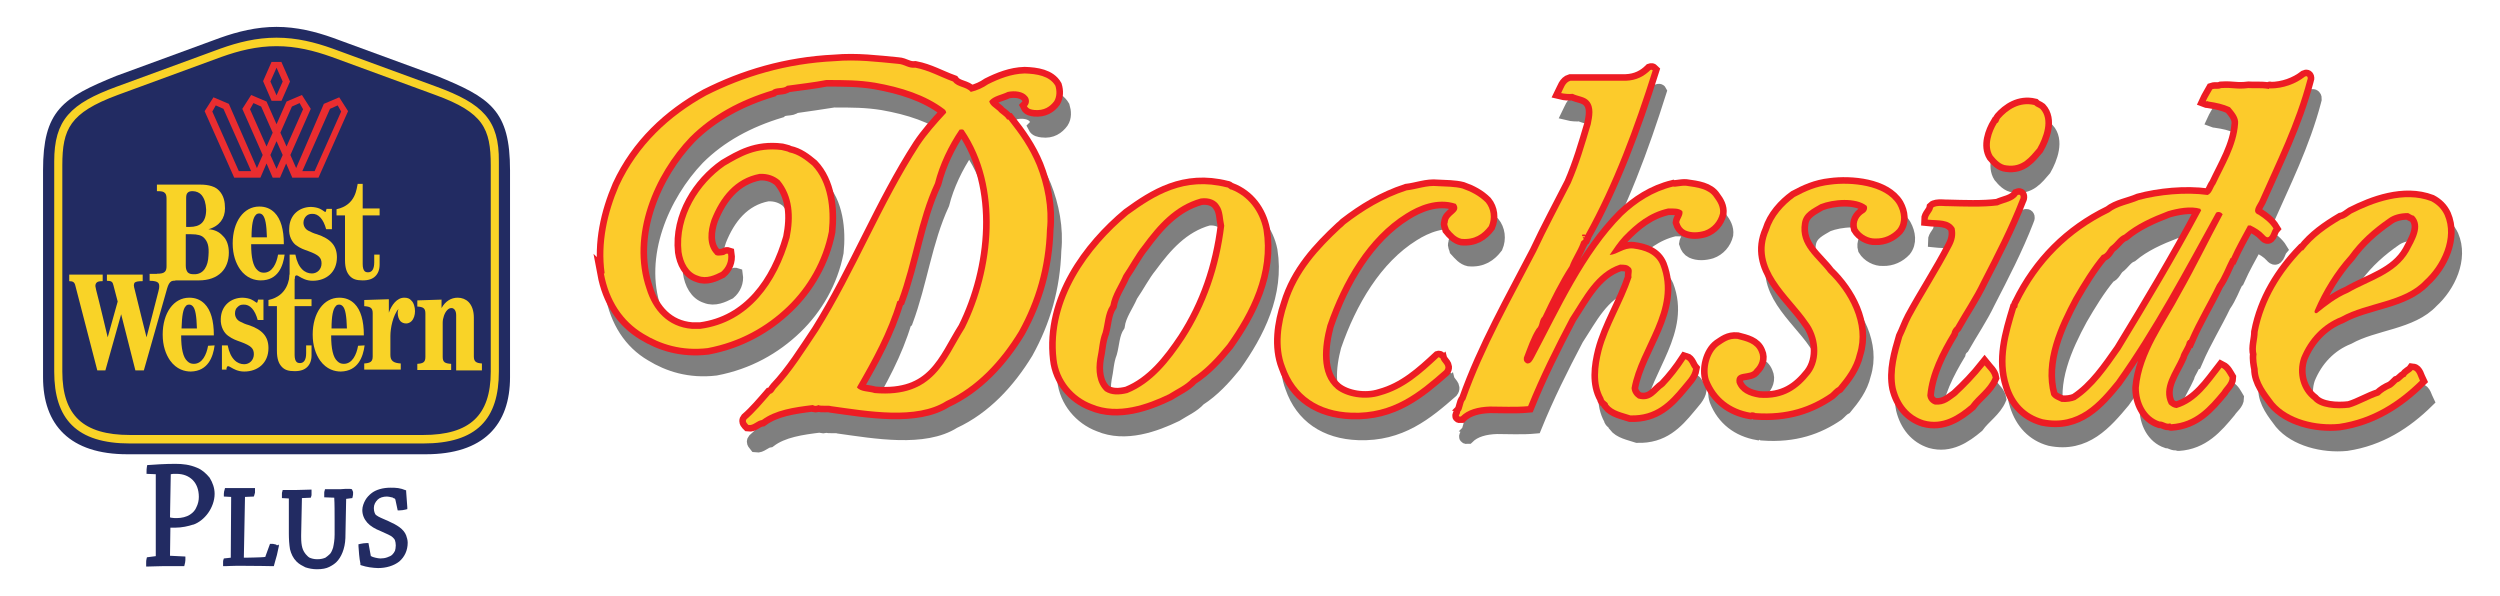 <?xml version="1.0" encoding="utf-8"?>
<!-- Generator: Adobe Illustrator 18.1.1, SVG Export Plug-In . SVG Version: 6.00 Build 0)  -->
<!DOCTYPE svg PUBLIC "-//W3C//DTD SVG 1.1//EN" "http://www.w3.org/Graphics/SVG/1.1/DTD/svg11.dtd">
<svg version="1.1" id="Layer_1" xmlns="http://www.w3.org/2000/svg" xmlns:xlink="http://www.w3.org/1999/xlink" x="0px" y="0px"
	 viewBox="0 0 650 155" enable-background="new 0 0 650 155" xml:space="preserve">
<g>
	<g opacity="0.5">
		<path stroke="#000000" stroke-width="3.491" d="M235.5,22c1.7,0.1,2.6,1.2,4.5,1c3.6,0.7,6.5,2.4,9.8,3.6
			c1.1,1.5,3.5,1.3,4.6,2.7c1.7-0.4,3.2-1.1,4.5-2c2.8-1.4,6-2.7,9.5-2.8c3.1,0.1,6.5,0.6,8,3.2c0.4,1.3,0.5,2.8-0.3,4
			c-1.1,1.5-2.7,2.6-5.1,2.3c-0.8-0.1-1.6-0.2-2-1c0.7-0.7,0.7-1.9,0-2.6c-1-1.2-3.1-1.5-5-1.1c-1.6,0.8-3.6,1-4.8,2.4
			c0.2,1.1,1.4,1.7,2.3,2.5c0.6,0.8,1.7,1.2,2.3,2.2c0.1,0.1,0.2,0.1,0.4,0.1c3,3.8,5.5,7.3,7.4,11.9c2,5,3.2,11,2.6,16.7
			c-0.3,9.7-2.8,18.4-7.3,26.5c-4.7,7.7-10.9,14.4-18.9,18.1c-7.7,4.9-20.5,2.6-29.9,1.3c-0.9-0.3-2.5,0.1-3.4-0.3
			c-0.2,0.3-1.1,0.3-1.3,0c-5,0.6-9.9,1.3-13.3,3.9c-1.4,0.2-2.2,1.5-3.5,1.3c-0.3-0.4-1-0.9-0.5-1.5c2.2-1.9,4.2-4.3,6.2-6.6
			c0.8-0.2,1.1-1.1,1.4-1.4c4.2-4.4,7.5-9.8,11-15c9.8-15.7,16.4-32.9,26.3-48.2c2-3,4.5-5.8,7-8.5c0-0.3-0.2-0.7-0.5-0.9
			c-4.9-3.7-11.2-5.7-18-6.9c-4.3-0.7-8-0.7-12.7-0.7c-3,0.5-6.7,1-10.1,1.5c-0.8,0.9-2.9,0.3-3.8,1.2c-8.3,2.5-15.6,6.4-21.4,12.2
			c-9.2,9.6-16.1,25.4-11.3,39.4c1.7,5.5,5.5,9.9,11.8,10.4c0.3,0,1.4,0,2.2,0c12.7-1.7,19.9-12.1,23.2-23.7
			c1.1-5.5,0.8-10.8-2.6-14.9c-1.3-1.1-3-1.8-5.2-1.7c-6.4,1.2-10.2,6.1-12.5,11.9c-1,2.9-1.4,6.6,0.8,8.9c0.3,0.7,1.7,0.4,2.4,0.3
			c0.4-0.1,0.5-0.5,1.1-0.3c0.3,1.9-0.5,3.6-1.8,4.7c-1.6,0.8-3.8,1.9-6,1c-2.6-0.8-3.9-3.5-4.3-6.2c-1-9.3,4.5-17.8,11.2-22.4
			c4.1-2.4,8.2-4.9,14.8-4.1c0.6,0.2,1.6,0.3,2,0.6c2.4,0.5,4.2,1.9,6,3.4c4.2,4.3,4.9,11.3,4.3,17.2c-1.5,7.7-5.5,14.5-10.7,19.5
			c-5.5,5.3-12.4,9.2-20.8,10.8c-6.8,0.8-12.3-1-16.7-3.7c-5.5-3.2-9-8.7-10.3-15.7c0.1,0.1,0.2-0.1,0.2-0.1
			c-1.1-7.9,0.7-15.7,3.7-22.7c4.9-10.6,13.1-18.2,22.7-23.5c9.7-4.9,20.8-8.3,33.4-8.9C224.6,20.8,230.2,21.5,235.5,22L235.5,22z
			 M251.5,39.1c-2.8,4.1-5.2,9.1-6.4,13.9c-4.5,9.7-5.7,20.4-9.5,30.6c-0.1,0.1-0.2,0.1-0.3,0.1c-2.4,8.1-6.4,15.3-10.5,22.4
			c0.9,1.2,3.1,1,4.6,1.5c15.5,1.3,18.2-8.7,23.4-16.9c7.6-15.3,9.8-36.7-0.2-51.4C252.3,38.9,251.8,39.1,251.5,39.1L251.5,39.1z"/>
		<path stroke="#000000" stroke-width="3.491" d="M431.6,23.7c-4.7,14.9-10.1,29.5-17.5,42.8c-0.1-0.2-0.5-0.1-0.8-0.1
			c-0.1,0.1,0,0.6,0.4,0.4c0.2-0.1,0.3,0.1,0.1,0.3c-0.1,0-0.4-0.1-0.5,0.1c0.8,0.5-0.5,0.7-0.5,1.3c-0.8,2.2-2.1,3.9-3,6.1
			c-2.6,4-4.9,8.7-7,13.1c-1,1-0.6,2.3-1.6,3.2c-1.4,2.2-2.3,4.9-3.3,7.5c-0.1,0.8,0.2,1.2,0.8,1.5c1,0.1,1.4-0.8,1.8-1.4
			c6.7-12.6,13.2-27.1,23.1-37c3.6-3.4,7.8-6.2,13.1-7.5c0.5,0.2,2-0.3,3.4-0.2c2.9,0.4,5.9,0.8,7.3,3c0.9,1.2,1.7,2.5,1.5,4.2
			c-0.5,2.1-2,3.8-4,4.5c-1.7,0.5-3.5,0.6-5-0.1c-0.8-0.4-1.3-1.1-1.6-2.1c0.1-0.9,1.1-1.9,0.8-2.9c-0.8-0.8-2.3-0.7-3.7-0.7
			c-4.8,1.1-8.4,4-11.6,7.2c-1.4,1.5-2.5,3.2-3.6,4.8c2.2-0.2,3.5-1.9,6.1-1.7c3.1,0.4,5.8,1.4,7.1,4.3c4.5,11.7-5.6,21.3-7.4,32
			c0.1,1.2,0.8,2.1,1.7,2.7c3.5,1,4.7-1.8,6.8-3.2c2-2.1,3.8-4.4,5.5-7c1.1,0.4,1.3,1.7,2,2.5c-0.3,1.9-1.8,3.2-2.9,4.6
			c-3.3,4-6.8,7.7-13.4,7.5c-2.1-0.7-4.5-1.1-5.8-2.8c-0.1-0.8-1.1-0.8-1.2-1.7c-2.1-3.7-1.5-8.3-0.5-12.3
			c1.7-6.5,5.6-12.5,7.8-19.1c-0.2-0.9,0.5-2.1-0.5-2.7c-0.6-0.6-1.5-0.6-2.5-0.6c-6.4,2.1-9.5,8.6-13,13.9c-4,7.6-7.7,15-10.9,22.9
			c-3.1,0.3-7.4,0.1-9.9,0.1c-3.1,0.1-5.8,0.8-7.6,2.6c-1.1,0.1,0-0.8-0.2-1.2c0.8-0.8,0.6-2.4,1.4-3.2c4.8-13.6,12-26.3,18.4-38.5
			c2.8-6,6.1-12.1,9-17.8c2.2-5.1,3.6-9.9,5.2-15.3c0.4-2,0.9-4.4-0.4-6c-1-1.2-2.8-1.2-4.2-1.9c-0.8,0.1-2.2,0-3-0.2
			c0.6-1.2,1-2.8,2.4-3.2c4.8,0,9.2,0,14.4,0c2.8-0.1,4.8-1.2,6.4-2.8C431.3,23.5,431.5,23.5,431.6,23.7L431.6,23.7z"/>
		<path stroke="#000000" stroke-width="3.491" d="M532.4,33.7c2.6,2.8,0.8,7.5-0.8,10.3c-1.9,2.2-3.9,5-8,4.3
			c-1.5-0.1-2.7-1.4-3.6-2.5c-1.6-2.5-0.3-6.2,1.1-8.5c0.5-0.1,0.5-0.9,0.8-1.2c2-2.3,5.1-4.3,8.9-3.5
			C531.3,33.2,531.9,33.3,532.4,33.7L532.4,33.7z"/>
		<path stroke="#000000" stroke-width="3.491" d="M495.2,58.6c1.1,2,1.5,4.5,0,6.4c-1.4,1.5-3.4,2.5-5.7,2.4
			c-1.6,0.1-3.7-0.9-4.7-2.6c-0.5-1.7,0.4-3.2,1.7-4c0.6-0.3,1.1-1.2,0.7-1.9c-2.8-2.2-8.7-1.7-12-0.4c-2,1.2-4.4,2.2-4.8,4.9
			c-1,5.9,4,9,6.9,12.9c5.2,5,9.9,13.2,7.4,21.1c-0.8,3.5-2.9,6.2-4.9,8.6c-0.8,0.4-1.4,1.2-2,1.7c-5.1,3.5-11.2,5.7-19.5,5.1
			c-0.3-0.2-1-0.3-1.3-0.1c-5.1-0.9-8.9-3.8-10.8-8.6c-0.9-2.7,0.1-7,2.5-8.8c1.4-0.9,2.6-2,4.9-1.8c2.3,0.6,4.7,1.1,5.6,3.4
			c0.8,1.7,0,3.5-1.1,4.5c-1,1.9-5.2,0.1-4.7,3.5c0.9,2.5,3.3,3.4,5.9,3.9c6.4,0.5,10.2-2.4,13.2-6.2c3-3.9,2.2-9.9-0.6-13.5
			c-4.6-6.8-14.5-13.9-10.1-23.8c1.1-3.6,3.8-6.6,6.8-8.7c2.8-1.5,5.6-2.8,9.2-3.2C483,52.7,492.2,53.4,495.2,58.6L495.2,58.6z"/>
		<path stroke="#000000" stroke-width="3.491" d="M388.2,58c1.4,1.7,1.7,4.1,0.8,6.2c-1.6,2.1-3.7,3.6-7.1,3.3
			c-1.4-0.3-2.3-1.4-3.3-2.5c-0.1-0.5-0.6-1.2-0.3-1.7c0-2.3,3.7-2.6,2.1-4.9c-4.8-1.6-9.7,0.5-13,2.6c-9.8,6.1-16.4,17.4-20.4,29
			c-1.4,5.3-2.3,12.6,2.3,16.5c2.6,2.1,7.5,3,11.5,1.7c6.2-1.7,10.7-5.8,15.1-9.9c0.3-0.1,0.2,0.2,0.5,0.2c0.3,1.2,2,1.9,1,3.2
			c-6.5,5.7-13.3,11.4-24.2,11c-8.6-0.3-14.7-4.5-17.3-12c-2-5.1-1.1-11.3,0.6-16.3c2.5-8.3,8.2-14.4,13.9-19.7
			c0.3-0.2,0.7-0.6,1.1-1c4.8-3.7,9.9-6.8,16-8.8c2.7-0.3,5.3-1.4,8.1-1.1c2,0.1,4.5,0.1,6.4,0.6C384.5,55.1,386.5,56.3,388.2,58
			L388.2,58z"/>
		<path stroke="#000000" stroke-width="3.491" d="M527.1,57.2c-2.9,7.5-6.5,14.4-10.1,21.4c-1.9,4-4.5,7.8-6.7,11.7
			c-0.5,0.4-0.9,1.1-1,1.7c-2.9,4.8-5.8,10.4-6.3,16.2c0.1,1.2,1,2.1,2,2.4c2.6,0.2,3.9-1.2,5.5-2.3c2.6-2.4,5.1-5,7.3-7.9
			c0.8,1,1.9,1.9,2.1,3.3c-1.3,3-4,4.6-5.8,7.1c-3.1,2.6-7.1,5.4-12.1,4c-3.8-1.2-6.3-4.3-7.3-8.4c-0.9-4.5,0.5-9.2,1.7-13.3
			c0.8-1.6,1.4-3.5,2.3-5.1c3.3-6.1,7.3-12.2,10.5-18.4c0.8-1.5,1.2-3,0.8-4.8c-1.5-2.4-4.3-1.9-7-2.2c0-1.2,1.2-1.9,1.4-3.1
			c0.8-0.8,3.6-0.3,4-0.4c3.8,0.1,8.9,0.3,12.8-0.2c1.7-0.8,4.1-1,5.1-2.7C527.6,55.7,527.3,56.9,527.1,57.2L527.1,57.2z"/>
		<path stroke="#000000" stroke-width="3.491" d="M322.1,54.7c4.3,1.7,7.3,5.5,8.3,10.4c1.8,11.3-3.4,21.5-9.4,29.9
			c-2.7,3.3-5.6,6.5-9.2,8.8c-1.6,1.8-4,2.8-6,4.1c-5.4,2.6-13.2,5.5-20,2.6c-4.8-1.8-8.6-6.2-9.2-11.7
			c-1.8-15.5,8.4-29.1,18.6-37.6c6.9-5,14.6-9.9,25.6-7.1C321.4,54,321.6,54.7,322.1,54.7L322.1,54.7z M314.2,56.9
			c-6.8,1.9-11.2,7-15.1,12.3c-1.8,2.2-3.4,5.3-5,7.6c-1.1,2.6-3,5-3.4,7.9c-1.4,2.1-1.4,4.9-2,7c-0.9,2.3-0.9,4.6-1.4,6.8
			c-0.5,3.1-0.2,6.4,2,8.5c1.7,1.1,3.7,1,5.8,0.6c6.5-2.6,11-8.4,14.8-14.1c5.7-8.8,9.1-18.7,10.4-29.3c-0.4-1.7-0.3-3.8-1.3-5.3
			C318.1,57.5,316.4,56.7,314.2,56.9L314.2,56.9z"/>
		<path stroke="#000000" stroke-width="3.491" d="M601.8,26.2c-3,11.4-8,21.3-12.5,31.5c-0.4,0.9-2.1,2.8-0.2,3.5
			c1.4,0.9,3,2.1,3.9,3.6c-0.6,0.7-0.9,3.5-2.4,1.7c-1-1.1-2.2-1.8-3.6-2.5c-0.2,0.1-0.7-0.1-0.7,0.2c-1.5,2.8-3,5.4-4.3,8.3
			c-0.1,0-0.2,0-0.2,0.1c-1.2,2.3-2,4.7-3.5,6.8c-2.3,4.8-5.1,9.3-7.3,14.4c-0.3-0.1-0.3,0.3-0.5,0.3c-0.3,1.5-1.4,2.6-1.7,3.9
			c-1.7,3.9-5.2,8-3,12.4c0.6,0.5,1.1,0.9,2.1,1c5.4-1.6,8.5-6.4,11.7-10.5c1,0.5,1.5,1.6,2.1,2.6c0,1.4-1.4,2.3-2.1,3.4
			c-3.4,4.1-6.9,8.2-13.2,8.6c-0.1,0-0.2-0.3-0.4-0.2c-0.9,0.3-1.6-0.5-2.6-0.5c-3.6-1.2-5.4-5-5.4-8.8c0.8-9.1,6.8-16.7,10.9-24.5
			c3.7-6.5,7.4-13.9,10.9-20.6c-0.4-0.5-1.1-0.8-1.7-0.4c-8.1,14.7-16.3,30.2-26,43.8c-4.6,5.5-9.9,11.8-19.1,9.9
			c-4.4-1.2-7.3-4.4-8.7-8.8c-2.2-6.7-0.2-13.4,1.8-20c0.6-0.3,0.1-0.9,0.6-1.3c5.2-10.7,13.3-18.7,23.6-23.7c2-1.7,5.2-2.1,7.7-3.2
			c5.1-1.4,12.1-2.1,17.9-1.3c1.1-0.5,1.3-1.9,2-2.8c2.3-4.9,5.5-10,5.9-15.7c0.2-1.7-1.1-3.1-2-4.4c-1.7-0.8-3.6-1.2-5.6-1.5
			c-0.4-0.4-0.2,0.1-0.7-0.1c0.5-1.1,1.1-2,1.7-3.1c0.9-0.4,1.3,0.1,2.3-0.4c3.3-0.2,3.9,0.4,7.1,0c1.3,0.1,3.2-0.1,5.1,0.2
			c0.4,0.2,0.3-0.4,0.6-0.1c3.3,0,6.6-1.2,9-3.1C602,24.9,602,25.9,601.8,26.2L601.8,26.2z M565.6,60.3c-4.2,1.6-8.2,3.4-11.4,6.1
			c-1.5,0.6-2.2,2.1-3.5,3c-0.8,0.7-1.1,2-2.3,2.4c-2.7,3.2-5.2,7.3-7.4,11.1c-3.9,7.2-8.2,16.5-5.8,25.3c0.6,1,1.8,1.3,2.7,1.8
			c1.4,0.1,2.6-0.1,3.6-0.5c4.8-3.2,8.4-8.4,11.7-13.1c7.3-12,14.2-23.5,21-36.2c-0.1-0.1-0.2-0.3-0.2-0.4
			C571.6,58.9,568,59.6,565.6,60.3L565.6,60.3z"/>
		<path stroke="#000000" stroke-width="3.491" d="M637.5,61.3c2.6,6-0.9,13.1-5.2,17c-5.3,5.7-14.9,5.7-21.7,9.5
			c-4.8,1.9-8.4,5.7-10.4,10.6c-1.4,4.1-0.2,8.6,3.1,11c1.8,2.1,6.1,2.4,9.4,2c2.7-0.8,5-2.3,7.8-3.3c0.8-0.8,1.9-1.4,3.1-2
			c0.5-0.3,1.1-0.9,1.6-1.4c1-0.3,1.3-1.2,2.2-1.5c0.3-0.8,1.3-1,1.8-1.7c1.1,0.1,1.4,1.8,1.9,2.8c-5.6,5.5-12.3,9.9-21,11.2
			c-6.1,0.6-13.3-1.2-17-5.6c-1.8-2.4-4.2-5.3-4.2-8.7c-0.2-1-0.5-2.6-0.3-3.8c-0.5-1.8,0.3-3.9,0.3-5.8c1.6-8.4,6.1-15.5,11.6-21.2
			c0.1,0,0.1,0,0.2,0c2.6-3.5,6.2-5.9,9.9-8.1c1.1-0.2,1.9-1,2.7-1.4c5.5-2.8,13.6-5.9,20.7-3.2C635.5,58.5,636.7,59.6,637.5,61.3
			L637.5,61.3z M628,60.8c-2.1,0-3.9,0.5-5.2,1.4c-3.9,2.7-7.3,5.7-10.2,9.6c-3.7,4.1-6.8,9.3-8.9,14.1c-0.2,0.3-0.2,1,0.5,0.8
			c2.5-2,5-4,8.1-5.3c5.5-3.2,12.4-4.8,15.8-10.8c1.4-2.7,3.9-6.5,1.3-9.2C628.9,61.4,628.5,60.9,628,60.8L628,60.8z"/>
	</g>
	<g>
		<path fill="#FCCB2B" stroke="#ED1C24" stroke-width="3.427" d="M233.5,16.6c1.7,0.1,2.6,1.2,4.5,1c3.6,0.7,6.5,2.4,9.8,3.6
			c1.1,1.5,3.5,1.3,4.6,2.7c1.7-0.4,3.2-1.1,4.5-2c2.8-1.4,6-2.7,9.5-2.8c3.1,0.1,6.5,0.6,8,3.2c0.4,1.3,0.4,2.8-0.3,4
			c-1.1,1.5-2.7,2.5-5.1,2.3c-0.8-0.1-1.6-0.2-2-1c0.7-0.7,0.7-1.9,0-2.6c-1-1.2-3.1-1.5-5-1.1c-1.6,0.8-3.6,1-4.8,2.4
			c0.2,1.1,1.4,1.7,2.3,2.5c0.6,0.8,1.7,1.2,2.3,2.2c0.1,0.1,0.2,0.1,0.4,0.1c3,3.8,5.5,7.3,7.4,11.9c2,5,3.2,11,2.6,16.7
			c-0.3,9.7-2.8,18.4-7.3,26.5c-4.7,7.7-10.9,14.4-18.9,18.1c-7.7,4.9-20.5,2.6-29.9,1.3c-0.9-0.3-2.5,0.1-3.4-0.3
			c-0.2,0.3-1.1,0.3-1.3,0c-5,0.6-9.8,1.3-13.3,3.9c-1.4,0.2-2.2,1.5-3.5,1.3c-0.3-0.3-1-0.9-0.5-1.5c2.2-1.9,4.2-4.3,6.2-6.6
			c0.8-0.2,1.1-1.1,1.4-1.4c4.2-4.4,7.5-9.8,11-15c9.8-15.7,16.4-32.9,26.3-48.2c2-3,4.5-5.8,7-8.5c0-0.3-0.2-0.7-0.5-0.9
			c-4.9-3.7-11.2-5.7-18-6.9c-4.3-0.7-8-0.7-12.7-0.7c-3,0.6-6.7,1-10.2,1.5c-0.8,0.9-2.9,0.3-3.8,1.2c-8.3,2.5-15.6,6.4-21.4,12.2
			c-9.2,9.6-16.1,25.4-11.3,39.4c1.7,5.5,5.5,9.9,11.8,10.4c0.3,0,1.4,0,2.2,0c12.7-1.7,19.9-12.1,23.2-23.7
			c1.1-5.5,0.8-10.8-2.6-14.9c-1.3-1.1-3-1.8-5.2-1.7c-6.4,1.2-10.2,6.1-12.5,11.9c-1,2.9-1.4,6.6,0.8,8.9c0.3,0.7,1.7,0.4,2.4,0.3
			c0.4-0.1,0.5-0.5,1.1-0.3c0.3,1.9-0.5,3.6-1.8,4.7c-1.6,0.8-3.8,1.9-6,1c-2.6-0.8-3.9-3.5-4.3-6.2c-1-9.3,4.6-17.8,11.2-22.4
			c4.1-2.4,8.2-4.9,14.8-4.1c0.6,0.2,1.6,0.3,2,0.6c2.4,0.5,4.2,1.9,6,3.4c4.2,4.4,4.9,11.3,4.3,17.2c-1.5,7.7-5.5,14.5-10.7,19.5
			c-5.5,5.3-12.4,9.2-20.8,10.8c-6.8,0.8-12.3-1-16.7-3.7c-5.5-3.3-9-8.7-10.3-15.7c0.1,0.1,0.2-0.1,0.2-0.1
			c-1.1-7.9,0.7-15.7,3.7-22.7c4.9-10.6,13.1-18.2,22.7-23.5c9.7-4.9,20.8-8.3,33.4-8.9C222.7,15.4,228.2,16.1,233.5,16.6
			L233.5,16.6z M249.5,33.7c-2.8,4.1-5.2,9.1-6.4,13.9c-4.5,9.7-5.7,20.4-9.5,30.6c-0.1,0.1-0.2,0.1-0.3,0.1
			c-2.4,8.1-6.4,15.3-10.5,22.4c0.9,1.2,3.1,1,4.6,1.5c15.5,1.3,18.2-8.7,23.4-16.9c7.6-15.3,9.8-36.7-0.2-51.4
			C250.4,33.5,249.8,33.7,249.5,33.7L249.5,33.7z"/>
		<path fill="#FCCB2B" stroke="#ED1C24" stroke-width="3.427" d="M429.7,18.3c-4.7,14.9-10.1,29.5-17.5,42.8
			c-0.1-0.2-0.5-0.1-0.8-0.1c-0.2,0.1,0,0.6,0.4,0.4c0.2-0.1,0.3,0.1,0.2,0.3c-0.2,0-0.4-0.1-0.5,0.1c0.8,0.5-0.5,0.7-0.5,1.3
			c-0.8,2.2-2.1,3.9-2.9,6.1c-2.6,4-4.9,8.7-7,13.1c-1,1-0.6,2.3-1.6,3.2c-1.4,2.2-2.3,4.9-3.3,7.5c-0.1,0.8,0.2,1.2,0.8,1.5
			c1,0.1,1.4-0.8,1.8-1.5c6.7-12.6,13.2-27.1,23.1-37c3.6-3.4,7.8-6.2,13.1-7.5c0.5,0.2,2-0.3,3.4-0.2c2.9,0.4,5.9,0.8,7.3,3
			c0.9,1.2,1.7,2.5,1.5,4.2c-0.5,2.1-2,3.8-4,4.5c-1.7,0.5-3.5,0.6-5-0.1c-0.8-0.4-1.3-1.1-1.6-2.1c0.1-0.9,1.1-1.9,0.8-2.9
			c-0.8-0.8-2.3-0.7-3.7-0.7c-4.9,1.1-8.4,4-11.6,7.3c-1.4,1.5-2.5,3.2-3.6,4.8c2.2-0.2,3.5-1.9,6.1-1.7c3.1,0.4,5.9,1.4,7.1,4.3
			c4.5,11.7-5.6,21.3-7.5,32c0.1,1.2,0.8,2.1,1.7,2.7c3.5,1,4.7-1.8,6.8-3.2c2-2.1,3.8-4.4,5.5-7c1.1,0.3,1.3,1.7,2,2.5
			c-0.3,1.9-1.8,3.2-2.9,4.6c-3.3,4-6.8,7.7-13.4,7.5c-2.1-0.7-4.5-1.1-5.8-2.8c-0.1-0.8-1.1-0.8-1.2-1.7c-2.1-3.7-1.5-8.3-0.5-12.3
			c1.7-6.5,5.6-12.5,7.8-19.1c-0.2-0.9,0.5-2.1-0.5-2.7c-0.6-0.6-1.5-0.6-2.5-0.6c-6.4,2.1-9.5,8.6-13,13.9c-4,7.6-7.7,15-10.9,22.9
			c-3.1,0.3-7.3,0.1-9.9,0.1c-3.1,0.1-5.8,0.8-7.6,2.6c-1.1,0.1,0-0.8-0.2-1.2c0.8-0.8,0.6-2.4,1.4-3.2
			c4.8-13.6,12.1-26.3,18.4-38.5c2.8-6,6.1-12.1,9-17.8c2.2-5.1,3.6-9.9,5.2-15.3c0.4-2,0.9-4.4-0.5-6c-1-1.2-2.8-1.2-4.2-1.9
			c-0.8,0.1-2.2,0-3-0.2c0.6-1.2,1-2.8,2.4-3.2c4.8,0,9.2,0,14.4,0c2.8-0.1,4.8-1.2,6.4-2.8C429.4,18.1,429.5,18.1,429.7,18.3
			L429.7,18.3z"/>
		<path fill="#FCCB2B" stroke="#ED1C24" stroke-width="3.427" d="M530.5,28.3c2.6,2.8,0.8,7.5-0.8,10.3c-1.9,2.2-3.9,5-8,4.4
			c-1.5-0.1-2.7-1.4-3.6-2.5c-1.6-2.6-0.3-6.2,1.1-8.5c0.5-0.1,0.5-0.9,0.8-1.2c2-2.3,5.1-4.4,8.9-3.5
			C529.4,27.8,530,27.9,530.5,28.3L530.5,28.3z"/>
		<path fill="#FCCB2B" stroke="#ED1C24" stroke-width="3.427" d="M493.3,53.2c1.1,2,1.5,4.5,0,6.4c-1.4,1.5-3.4,2.5-5.7,2.4
			c-1.6,0.1-3.7-0.9-4.7-2.6c-0.5-1.7,0.4-3.2,1.7-4c0.6-0.3,1.1-1.2,0.7-1.9c-2.8-2.2-8.7-1.7-12-0.4c-2,1.2-4.4,2.2-4.8,4.9
			c-1,5.9,4,9,6.9,12.9c5.2,5,9.9,13.2,7.4,21.1c-0.8,3.5-2.9,6.2-4.9,8.6c-0.8,0.4-1.4,1.2-2,1.7c-5.1,3.5-11.2,5.7-19.5,5.1
			c-0.3-0.2-1-0.3-1.3-0.1c-5.1-0.9-8.9-3.8-10.8-8.6c-0.9-2.7,0.1-7,2.5-8.8c1.4-0.9,2.6-2,4.9-1.8c2.3,0.6,4.7,1.1,5.6,3.4
			c0.8,1.7,0,3.5-1.1,4.5c-1,1.9-5.2,0.1-4.7,3.5c0.9,2.5,3.3,3.5,5.9,3.9c6.4,0.5,10.2-2.4,13.2-6.2c3-3.9,2.2-9.9-0.6-13.5
			c-4.6-6.8-14.5-13.9-10.1-23.8c1.1-3.6,3.8-6.6,6.7-8.7c2.8-1.5,5.6-2.8,9.3-3.2C481.1,47.3,490.2,48,493.3,53.2L493.3,53.2z"/>
		<path fill="#FCCB2B" stroke="#ED1C24" stroke-width="3.427" d="M386.3,52.6c1.4,1.7,1.7,4.1,0.8,6.2c-1.6,2.1-3.7,3.6-7.1,3.3
			c-1.4-0.3-2.4-1.4-3.3-2.5c-0.1-0.5-0.6-1.2-0.3-1.7c0-2.3,3.7-2.6,2.1-4.9c-4.8-1.6-9.7,0.5-13,2.6c-9.8,6.1-16.4,17.4-20.4,29
			c-1.4,5.3-2.3,12.6,2.3,16.5c2.6,2.1,7.5,3,11.5,1.7c6.2-1.7,10.7-5.8,15.1-9.9c0.3-0.1,0.2,0.2,0.5,0.2c0.3,1.2,2,1.9,1,3.2
			c-6.5,5.7-13.3,11.4-24.1,11c-8.6-0.3-14.7-4.5-17.3-12c-2-5.1-1.1-11.3,0.6-16.3c2.5-8.3,8.2-14.4,13.9-19.7
			c0.3-0.2,0.7-0.6,1.1-1c4.8-3.7,9.9-6.8,16-8.8c2.7-0.3,5.3-1.4,8.1-1.1c2,0.1,4.5,0.1,6.4,0.6C382.5,49.8,384.6,50.9,386.3,52.6
			L386.3,52.6z"/>
		<path fill="#FCCB2B" stroke="#ED1C24" stroke-width="3.427" d="M525.2,51.8c-2.9,7.5-6.5,14.4-10.1,21.4c-1.9,4-4.5,7.8-6.7,11.7
			c-0.5,0.4-0.9,1.1-1,1.7c-2.9,4.8-5.8,10.4-6.3,16.2c0.1,1.2,1,2.1,2,2.4c2.6,0.2,3.9-1.2,5.5-2.3c2.6-2.4,5.1-5,7.4-7.9
			c0.8,1,1.9,1.9,2.1,3.2c-1.3,3-4,4.6-5.8,7.1c-3.1,2.6-7.1,5.4-12.1,4c-3.8-1.2-6.3-4.3-7.3-8.4c-0.9-4.5,0.5-9.2,1.7-13.3
			c0.8-1.6,1.4-3.4,2.3-5.1c3.3-6.1,7.3-12.2,10.5-18.4c0.8-1.5,1.2-3,0.8-4.8c-1.5-2.4-4.3-1.9-7-2.2c0-1.2,1.2-1.9,1.4-3.1
			c0.8-0.8,3.6-0.3,4-0.4c3.8,0.1,8.9,0.3,12.8-0.2c1.7-0.8,4.1-1,5.2-2.7C525.6,50.3,525.4,51.6,525.2,51.8L525.2,51.8z"/>
		<path fill="#FCCB2B" stroke="#ED1C24" stroke-width="3.427" d="M320.2,49.3c4.3,1.7,7.3,5.5,8.3,10.4c1.8,11.3-3.4,21.5-9.4,29.9
			c-2.7,3.3-5.6,6.5-9.2,8.8c-1.6,1.8-4,2.8-6,4.1c-5.4,2.6-13.2,5.5-20,2.6c-4.8-1.8-8.6-6.2-9.2-11.7
			c-1.8-15.5,8.4-29.1,18.6-37.6c6.9-5,14.6-9.9,25.6-7.1C319.5,48.7,319.6,49.3,320.2,49.3L320.2,49.3z M312.2,51.6
			c-6.8,1.9-11.2,7-15.1,12.3c-1.8,2.2-3.4,5.3-5,7.6c-1.1,2.6-2.9,5-3.4,7.9c-1.4,2.1-1.4,4.9-2,7c-0.9,2.3-0.9,4.6-1.4,6.8
			c-0.5,3.1-0.2,6.4,2,8.5c1.7,1.1,3.7,1,5.8,0.5c6.5-2.6,11-8.4,14.8-14.1c5.7-8.8,9.1-18.7,10.4-29.4c-0.4-1.7-0.3-3.8-1.3-5.2
			C316.2,52.1,314.5,51.3,312.2,51.6L312.2,51.6z"/>
		<path fill="#FCCB2B" stroke="#ED1C24" stroke-width="3.427" d="M599.9,20.8c-3,11.4-8,21.3-12.5,31.5c-0.4,0.9-2.1,2.8-0.2,3.5
			c1.4,0.9,3,2.1,3.9,3.6c-0.6,0.7-0.9,3.5-2.4,1.7c-1-1.1-2.2-1.8-3.6-2.5c-0.2,0.1-0.7-0.1-0.7,0.2c-1.5,2.8-3,5.4-4.3,8.3
			c-0.1,0-0.2,0-0.2,0.1c-1.2,2.3-2,4.7-3.5,6.8c-2.3,4.8-5.1,9.3-7.3,14.4c-0.3-0.1-0.3,0.4-0.5,0.4c-0.3,1.5-1.4,2.6-1.7,3.9
			c-1.7,3.9-5.2,8-3,12.4c0.6,0.5,1.1,0.9,2,1c5.4-1.6,8.5-6.4,11.7-10.5c1,0.5,1.5,1.6,2.1,2.6c0,1.4-1.4,2.4-2,3.5
			c-3.4,4.1-6.9,8.2-13.2,8.6c-0.1,0-0.1-0.3-0.4-0.2c-0.9,0.3-1.6-0.6-2.6-0.5c-3.6-1.2-5.4-5-5.4-8.8c0.8-9.1,6.8-16.7,10.9-24.5
			c3.7-6.5,7.3-13.9,10.9-20.6c-0.4-0.5-1.1-0.8-1.7-0.4c-8.1,14.7-16.3,30.2-26,43.8c-4.5,5.5-9.8,11.8-19.1,9.9
			c-4.4-1.2-7.4-4.4-8.7-8.8c-2.2-6.7-0.2-13.4,1.8-20c0.6-0.3,0.2-0.9,0.6-1.3c5.2-10.7,13.3-18.7,23.6-23.7
			c2.1-1.7,5.2-2.1,7.7-3.2c5.2-1.4,12.1-2.1,17.9-1.3c1.1-0.5,1.3-1.9,2-2.8c2.3-4.9,5.5-10,5.9-15.7c0.2-1.7-1.1-3.1-2.1-4.3
			c-1.7-0.8-3.6-1.2-5.6-1.5c-0.4-0.3-0.2,0.1-0.7-0.1c0.5-1.1,1.1-2,1.7-3.1c0.9-0.3,1.3,0.1,2.3-0.3c3.3-0.2,3.9,0.4,7.1,0
			c1.3,0.1,3.2-0.1,5.1,0.2c0.4,0.2,0.3-0.4,0.6-0.1c3.3,0,6.6-1.2,9-3.1C600.1,19.5,600.1,20.5,599.9,20.8L599.9,20.8z M563.7,54.9
			c-4.2,1.6-8.2,3.4-11.4,6.1c-1.5,0.6-2.2,2.1-3.5,3c-0.8,0.7-1.1,2-2.3,2.3c-2.7,3.2-5.2,7.3-7.4,11.1c-3.9,7.3-8.2,16.5-5.8,25.3
			c0.6,1,1.7,1.3,2.7,1.8c1.4,0.1,2.6-0.1,3.6-0.5c4.9-3.2,8.4-8.4,11.7-13.1c7.3-12,14.2-23.5,21-36.2c-0.1-0.1-0.2-0.3-0.2-0.4
			C569.6,53.5,566.1,54.2,563.7,54.9L563.7,54.9z"/>
		<path fill="#FCCB2B" stroke="#ED1C24" stroke-width="3.427" d="M635.6,55.9c2.6,6-0.9,13.1-5.2,17c-5.3,5.7-14.9,5.7-21.7,9.5
			c-4.8,1.9-8.4,5.7-10.4,10.6c-1.4,4.1-0.1,8.6,3.1,11c1.8,2.1,6.1,2.4,9.4,2c2.7-0.8,5-2.3,7.8-3.2c0.8-0.8,1.9-1.5,3.1-2
			c0.5-0.3,1.1-0.9,1.6-1.4c1-0.3,1.3-1.2,2.2-1.5c0.3-0.8,1.3-1,1.8-1.7c1.1,0.1,1.4,1.8,1.9,2.8c-5.6,5.5-12.3,9.9-21,11.2
			c-6.1,0.6-13.3-1.2-17-5.6c-1.8-2.4-4.2-5.3-4.2-8.7c-0.2-1-0.5-2.6-0.3-3.8c-0.5-1.8,0.3-3.9,0.3-5.8c1.6-8.4,6.1-15.5,11.6-21.2
			c0.1,0,0.2,0,0.2,0c2.7-3.5,6.2-5.9,9.9-8.1c1.1-0.2,1.9-1,2.7-1.5c5.5-2.8,13.6-5.9,20.7-3.2C633.6,53.1,634.8,54.2,635.6,55.9
			L635.6,55.9z M626.1,55.4c-2.1,0-3.9,0.5-5.2,1.5c-3.9,2.7-7.3,5.7-10.1,9.6c-3.7,4.1-6.8,9.2-8.9,14.1c-0.2,0.3-0.2,1,0.5,0.8
			c2.5-2,5-4,8.1-5.3c5.5-3.2,12.4-4.8,15.8-10.8c1.4-2.7,3.9-6.5,1.3-9.2C627,56,626.6,55.6,626.1,55.4L626.1,55.4z"/>
	</g>
	<g>
		<path fill="#FCCB2B" d="M233.5,16.6c1.7,0.1,2.6,1.2,4.5,1c3.6,0.7,6.5,2.4,9.8,3.6c1.1,1.5,3.5,1.3,4.6,2.7
			c1.7-0.4,3.2-1.1,4.5-2c2.8-1.4,6-2.7,9.5-2.8c3.1,0.1,6.5,0.6,8,3.2c0.4,1.3,0.4,2.8-0.3,4c-1.1,1.5-2.7,2.5-5.1,2.3
			c-0.8-0.1-1.6-0.2-2-1c0.7-0.7,0.7-1.9,0-2.6c-1-1.2-3.1-1.5-5-1.1c-1.6,0.8-3.6,1-4.8,2.4c0.2,1.1,1.4,1.7,2.3,2.5
			c0.6,0.8,1.7,1.2,2.3,2.2c0.1,0.1,0.2,0.1,0.4,0.1c3,3.8,5.5,7.3,7.4,11.9c2,5,3.2,11,2.6,16.7c-0.3,9.7-2.8,18.4-7.3,26.5
			c-4.7,7.7-10.9,14.4-18.9,18.1c-7.7,4.9-20.5,2.6-29.9,1.3c-0.9-0.3-2.5,0.1-3.4-0.3c-0.2,0.3-1.1,0.3-1.3,0
			c-5,0.6-9.8,1.3-13.3,3.9c-1.4,0.2-2.2,1.5-3.5,1.3c-0.3-0.3-1-0.9-0.5-1.5c2.2-1.9,4.2-4.3,6.2-6.6c0.8-0.2,1.1-1.1,1.4-1.4
			c4.2-4.4,7.5-9.8,11-15c9.8-15.7,16.4-32.9,26.3-48.2c2-3,4.5-5.8,7-8.5c0-0.3-0.2-0.7-0.5-0.9c-4.9-3.7-11.2-5.7-18-6.9
			c-4.3-0.7-8-0.7-12.7-0.7c-3,0.6-6.7,1-10.2,1.5c-0.8,0.9-2.9,0.3-3.8,1.2c-8.3,2.5-15.6,6.4-21.4,12.2
			c-9.2,9.6-16.1,25.4-11.3,39.4c1.7,5.5,5.5,9.9,11.8,10.4c0.3,0,1.4,0,2.2,0c12.7-1.7,19.9-12.1,23.2-23.7
			c1.1-5.5,0.8-10.8-2.6-14.9c-1.3-1.1-3-1.8-5.2-1.7c-6.4,1.2-10.2,6.1-12.5,11.9c-1,2.9-1.4,6.6,0.8,8.9c0.3,0.7,1.7,0.4,2.4,0.3
			c0.4-0.1,0.5-0.5,1.1-0.3c0.3,1.9-0.5,3.6-1.8,4.7c-1.6,0.8-3.8,1.9-6,1c-2.6-0.8-3.9-3.5-4.3-6.2c-1-9.3,4.6-17.8,11.2-22.4
			c4.1-2.4,8.2-4.9,14.8-4.1c0.6,0.2,1.6,0.3,2,0.6c2.4,0.5,4.2,1.9,6,3.4c4.2,4.4,4.9,11.3,4.3,17.2c-1.5,7.7-5.5,14.5-10.7,19.5
			c-5.5,5.3-12.4,9.2-20.8,10.8c-6.8,0.8-12.3-1-16.7-3.7c-5.5-3.3-9-8.7-10.3-15.7c0.1,0.1,0.2-0.1,0.2-0.1
			c-1.1-7.9,0.7-15.7,3.7-22.7c4.9-10.6,13.1-18.2,22.7-23.5c9.7-4.9,20.8-8.3,33.4-8.9C222.7,15.4,228.2,16.1,233.5,16.6
			L233.5,16.6z M249.5,33.7c-2.8,4.1-5.2,9.1-6.4,13.9c-4.5,9.7-5.7,20.4-9.5,30.6c-0.1,0.1-0.2,0.1-0.3,0.1
			c-2.4,8.1-6.4,15.3-10.5,22.4c0.9,1.2,3.1,1,4.6,1.5c15.5,1.3,18.2-8.7,23.4-16.9c7.6-15.3,9.8-36.7-0.2-51.4
			C250.4,33.5,249.8,33.7,249.5,33.7L249.5,33.7z"/>
		<path fill="#FCCB2B" d="M429.7,18.3c-4.7,14.9-10.1,29.5-17.5,42.8c-0.1-0.2-0.5-0.1-0.8-0.1c-0.2,0.1,0,0.6,0.4,0.4
			c0.2-0.1,0.3,0.1,0.2,0.3c-0.2,0-0.4-0.1-0.5,0.1c0.8,0.5-0.5,0.7-0.5,1.3c-0.8,2.2-2.1,3.9-2.9,6.1c-2.6,4-4.9,8.7-7,13.1
			c-1,1-0.6,2.3-1.6,3.2c-1.4,2.2-2.3,4.9-3.3,7.5c-0.1,0.8,0.2,1.2,0.8,1.5c1,0.1,1.4-0.8,1.8-1.5c6.7-12.6,13.2-27.1,23.1-37
			c3.6-3.4,7.8-6.2,13.1-7.5c0.5,0.2,2-0.3,3.4-0.2c2.9,0.4,5.9,0.8,7.3,3c0.9,1.2,1.7,2.5,1.5,4.2c-0.5,2.1-2,3.8-4,4.5
			c-1.7,0.5-3.5,0.6-5-0.1c-0.8-0.4-1.3-1.1-1.6-2.1c0.1-0.9,1.1-1.9,0.8-2.9c-0.8-0.8-2.3-0.7-3.7-0.7c-4.9,1.1-8.4,4-11.6,7.3
			c-1.4,1.5-2.5,3.2-3.6,4.8c2.2-0.2,3.5-1.9,6.1-1.7c3.1,0.4,5.9,1.4,7.1,4.3c4.5,11.7-5.6,21.3-7.5,32c0.1,1.2,0.8,2.1,1.7,2.7
			c3.5,1,4.7-1.8,6.8-3.2c2-2.1,3.8-4.4,5.5-7c1.1,0.3,1.3,1.7,2,2.5c-0.3,1.9-1.8,3.2-2.9,4.6c-3.3,4-6.8,7.7-13.4,7.5
			c-2.1-0.7-4.5-1.1-5.8-2.8c-0.1-0.8-1.1-0.8-1.2-1.7c-2.1-3.7-1.5-8.3-0.5-12.3c1.7-6.5,5.6-12.5,7.8-19.1
			c-0.2-0.9,0.5-2.1-0.5-2.7c-0.6-0.6-1.5-0.6-2.5-0.6c-6.4,2.1-9.5,8.6-13,13.9c-4,7.6-7.7,15-10.9,22.9c-3.1,0.3-7.3,0.1-9.9,0.1
			c-3.1,0.1-5.8,0.8-7.6,2.6c-1.1,0.1,0-0.8-0.2-1.2c0.8-0.8,0.6-2.4,1.4-3.2c4.8-13.6,12.1-26.3,18.4-38.5c2.8-6,6.1-12.1,9-17.8
			c2.2-5.1,3.6-9.9,5.2-15.3c0.4-2,0.9-4.4-0.5-6c-1-1.2-2.8-1.2-4.2-1.9c-0.8,0.1-2.2,0-3-0.2c0.6-1.2,1-2.8,2.4-3.2
			c4.8,0,9.2,0,14.4,0c2.8-0.1,4.8-1.2,6.4-2.8C429.4,18.1,429.5,18.1,429.7,18.3L429.7,18.3z"/>
		<path fill="#FCCB2B" d="M530.5,28.3c2.6,2.8,0.8,7.5-0.8,10.3c-1.9,2.2-3.9,5-8,4.4c-1.5-0.1-2.7-1.4-3.6-2.5
			c-1.6-2.6-0.3-6.2,1.1-8.5c0.5-0.1,0.5-0.9,0.8-1.2c2-2.3,5.1-4.4,8.9-3.5C529.4,27.8,530,27.9,530.5,28.3L530.5,28.3z"/>
		<path fill="#FCCB2B" d="M493.3,53.2c1.1,2,1.5,4.5,0,6.4c-1.4,1.5-3.4,2.5-5.7,2.4c-1.6,0.1-3.7-0.9-4.7-2.6
			c-0.5-1.7,0.4-3.2,1.7-4c0.6-0.3,1.1-1.2,0.7-1.9c-2.8-2.2-8.7-1.7-12-0.4c-2,1.2-4.4,2.2-4.8,4.9c-1,5.9,4,9,6.9,12.9
			c5.2,5,9.9,13.2,7.4,21.1c-0.8,3.5-2.9,6.2-4.9,8.6c-0.8,0.4-1.4,1.2-2,1.7c-5.1,3.5-11.2,5.7-19.5,5.1c-0.3-0.2-1-0.3-1.3-0.1
			c-5.1-0.9-8.9-3.8-10.8-8.6c-0.9-2.7,0.1-7,2.5-8.8c1.4-0.9,2.6-2,4.9-1.8c2.3,0.6,4.7,1.1,5.6,3.4c0.8,1.7,0,3.5-1.1,4.5
			c-1,1.9-5.2,0.1-4.7,3.5c0.9,2.5,3.3,3.5,5.9,3.9c6.4,0.5,10.2-2.4,13.2-6.2c3-3.9,2.2-9.9-0.6-13.5c-4.6-6.8-14.5-13.9-10.1-23.8
			c1.1-3.6,3.8-6.6,6.7-8.7c2.8-1.5,5.6-2.8,9.3-3.2C481.1,47.3,490.2,48,493.3,53.2L493.3,53.2z"/>
		<path fill="#FCCB2B" d="M386.3,52.6c1.4,1.7,1.7,4.1,0.8,6.2c-1.6,2.1-3.7,3.6-7.1,3.3c-1.4-0.3-2.4-1.4-3.3-2.5
			c-0.1-0.5-0.6-1.2-0.3-1.7c0-2.3,3.7-2.6,2.1-4.9c-4.8-1.6-9.7,0.5-13,2.6c-9.8,6.1-16.4,17.4-20.4,29c-1.4,5.3-2.3,12.6,2.3,16.5
			c2.6,2.1,7.5,3,11.5,1.7c6.2-1.7,10.7-5.8,15.1-9.9c0.3-0.1,0.2,0.2,0.5,0.2c0.3,1.2,2,1.9,1,3.2c-6.5,5.7-13.3,11.4-24.1,11
			c-8.6-0.3-14.7-4.5-17.3-12c-2-5.1-1.1-11.3,0.6-16.3c2.5-8.3,8.2-14.4,13.9-19.7c0.3-0.2,0.7-0.6,1.1-1c4.8-3.7,9.9-6.8,16-8.8
			c2.7-0.3,5.3-1.4,8.1-1.1c2,0.1,4.5,0.1,6.4,0.6C382.5,49.8,384.6,50.9,386.3,52.6L386.3,52.6z"/>
		<path fill="#FCCB2B" d="M525.2,51.8c-2.9,7.5-6.5,14.4-10.1,21.4c-1.9,4-4.5,7.8-6.7,11.7c-0.5,0.4-0.9,1.1-1,1.7
			c-2.9,4.8-5.8,10.4-6.3,16.2c0.1,1.2,1,2.1,2,2.4c2.6,0.2,3.9-1.2,5.5-2.3c2.6-2.4,5.1-5,7.4-7.9c0.8,1,1.9,1.9,2.1,3.2
			c-1.3,3-4,4.6-5.8,7.1c-3.1,2.6-7.1,5.4-12.1,4c-3.8-1.2-6.3-4.3-7.3-8.4c-0.9-4.5,0.5-9.2,1.7-13.3c0.8-1.6,1.4-3.4,2.3-5.1
			c3.3-6.1,7.3-12.2,10.5-18.4c0.8-1.5,1.2-3,0.8-4.8c-1.5-2.4-4.3-1.9-7-2.2c0-1.2,1.2-1.9,1.4-3.1c0.8-0.8,3.6-0.3,4-0.4
			c3.8,0.1,8.9,0.3,12.8-0.2c1.7-0.8,4.1-1,5.2-2.7C525.6,50.3,525.4,51.6,525.2,51.8L525.2,51.8z"/>
		<path fill="#FCCB2B" d="M320.2,49.3c4.3,1.7,7.3,5.5,8.3,10.4c1.8,11.3-3.4,21.5-9.4,29.9c-2.7,3.3-5.6,6.5-9.2,8.8
			c-1.6,1.8-4,2.8-6,4.1c-5.4,2.6-13.2,5.5-20,2.6c-4.8-1.8-8.6-6.2-9.2-11.7c-1.8-15.5,8.4-29.1,18.6-37.6c6.9-5,14.6-9.9,25.6-7.1
			C319.5,48.7,319.6,49.3,320.2,49.3L320.2,49.3z M312.2,51.6c-6.8,1.9-11.2,7-15.1,12.3c-1.8,2.2-3.4,5.3-5,7.6
			c-1.1,2.6-2.9,5-3.4,7.9c-1.4,2.1-1.4,4.9-2,7c-0.9,2.3-0.9,4.6-1.4,6.8c-0.5,3.1-0.2,6.4,2,8.5c1.7,1.1,3.7,1,5.8,0.5
			c6.5-2.6,11-8.4,14.8-14.1c5.7-8.8,9.1-18.7,10.4-29.4c-0.4-1.7-0.3-3.8-1.3-5.2C316.2,52.1,314.5,51.3,312.2,51.6L312.2,51.6z"/>
		<path fill="#FCCB2B" d="M599.9,20.8c-3,11.4-8,21.3-12.5,31.5c-0.4,0.9-2.1,2.8-0.2,3.5c1.4,0.9,3,2.1,3.9,3.6
			c-0.6,0.7-0.9,3.5-2.4,1.7c-1-1.1-2.2-1.8-3.6-2.5c-0.2,0.1-0.7-0.1-0.7,0.2c-1.5,2.8-3,5.4-4.3,8.3c-0.1,0-0.2,0-0.2,0.1
			c-1.2,2.3-2,4.7-3.5,6.8c-2.3,4.8-5.1,9.3-7.3,14.4c-0.3-0.1-0.3,0.4-0.5,0.4c-0.3,1.5-1.4,2.6-1.7,3.9c-1.7,3.9-5.2,8-3,12.4
			c0.6,0.5,1.1,0.9,2,1c5.4-1.6,8.5-6.4,11.7-10.5c1,0.5,1.5,1.6,2.1,2.6c0,1.4-1.4,2.4-2,3.5c-3.4,4.1-6.9,8.2-13.2,8.6
			c-0.1,0-0.1-0.3-0.4-0.2c-0.9,0.3-1.6-0.6-2.6-0.5c-3.6-1.2-5.4-5-5.4-8.8c0.8-9.1,6.8-16.7,10.9-24.5c3.7-6.5,7.3-13.9,10.9-20.6
			c-0.4-0.5-1.1-0.8-1.7-0.4c-8.1,14.7-16.3,30.2-26,43.8c-4.5,5.5-9.8,11.8-19.1,9.9c-4.4-1.2-7.4-4.4-8.7-8.8
			c-2.2-6.7-0.2-13.4,1.8-20c0.6-0.3,0.2-0.9,0.6-1.3c5.2-10.7,13.3-18.7,23.6-23.7c2.1-1.7,5.2-2.1,7.7-3.2
			c5.2-1.4,12.1-2.1,17.9-1.3c1.1-0.5,1.3-1.9,2-2.8c2.3-4.9,5.5-10,5.9-15.7c0.2-1.7-1.1-3.1-2.1-4.3c-1.7-0.8-3.6-1.2-5.6-1.5
			c-0.4-0.3-0.2,0.1-0.7-0.1c0.5-1.1,1.1-2,1.7-3.1c0.9-0.3,1.3,0.1,2.3-0.3c3.3-0.2,3.9,0.4,7.1,0c1.3,0.1,3.2-0.1,5.1,0.2
			c0.4,0.2,0.3-0.4,0.6-0.1c3.3,0,6.6-1.2,9-3.1C600.1,19.5,600.1,20.5,599.9,20.8L599.9,20.8z M563.7,54.9
			c-4.2,1.6-8.2,3.4-11.4,6.1c-1.5,0.6-2.2,2.1-3.5,3c-0.8,0.7-1.1,2-2.3,2.3c-2.7,3.2-5.2,7.3-7.4,11.1c-3.9,7.3-8.2,16.5-5.8,25.3
			c0.6,1,1.7,1.3,2.7,1.8c1.4,0.1,2.6-0.1,3.6-0.5c4.9-3.2,8.4-8.4,11.7-13.1c7.3-12,14.2-23.5,21-36.2c-0.1-0.1-0.2-0.3-0.2-0.4
			C569.6,53.5,566.1,54.2,563.7,54.9L563.7,54.9z"/>
		<path fill="#FCCB2B" d="M635.6,55.9c2.6,6-0.9,13.1-5.2,17c-5.3,5.7-14.9,5.7-21.7,9.5c-4.8,1.9-8.4,5.7-10.4,10.6
			c-1.4,4.1-0.1,8.6,3.1,11c1.8,2.1,6.1,2.4,9.4,2c2.7-0.8,5-2.3,7.8-3.2c0.8-0.8,1.9-1.5,3.1-2c0.5-0.3,1.1-0.9,1.6-1.4
			c1-0.3,1.3-1.2,2.2-1.5c0.3-0.8,1.3-1,1.8-1.7c1.1,0.1,1.4,1.8,1.9,2.8c-5.6,5.5-12.3,9.9-21,11.2c-6.1,0.6-13.3-1.2-17-5.6
			c-1.8-2.4-4.2-5.3-4.2-8.7c-0.2-1-0.5-2.6-0.3-3.8c-0.5-1.8,0.3-3.9,0.3-5.8c1.6-8.4,6.1-15.5,11.6-21.2c0.1,0,0.2,0,0.2,0
			c2.7-3.5,6.2-5.9,9.9-8.1c1.1-0.2,1.9-1,2.7-1.5c5.5-2.8,13.6-5.9,20.7-3.2C633.6,53.1,634.8,54.2,635.6,55.9L635.6,55.9z
			 M626.1,55.4c-2.1,0-3.9,0.5-5.2,1.5c-3.9,2.7-7.3,5.7-10.1,9.6c-3.7,4.1-6.8,9.2-8.9,14.1c-0.2,0.3-0.2,1,0.5,0.8
			c2.5-2,5-4,8.1-5.3c5.5-3.2,12.4-4.8,15.8-10.8c1.4-2.7,3.9-6.5,1.3-9.2C627,56,626.6,55.6,626.1,55.4L626.1,55.4z"/>
	</g>
</g>
<g>
	<g>
		<path fill="#222B62" stroke="#222B62" stroke-width="1.617" d="M33.1,117.3c-14.5,0-21.1-7.3-21.1-19.2V44.3
			c0-15.2,4.8-18.2,18.5-23.8l27-9.9c4.5-1.6,9.3-2.8,14.4-2.8c5.1,0,9.9,1.2,14.4,2.8l27,9.9c13.7,5.6,18.5,8.6,18.5,23.8v53.8
			c0,11.9-6.5,19.2-21.1,19.2H33.1L33.1,117.3z"/>
		<path fill="#F9D327" stroke="#F9D327" stroke-width="0.808" d="M113.3,22.9l-27-9.9c-4.5-1.6-9.2-2.8-14.4-2.8
			c-5.2,0-9.9,1.2-14.4,2.8l-27,9.9C18.5,27.3,14.5,31.4,14.5,42v54.6c0,12.1,5.6,18.3,19.3,18.3H110c13.8,0,19.3-6.2,19.3-18.3V42
			C129.4,31.4,125.3,27.3,113.3,22.9L113.3,22.9z M128,96.6c0,11.7-5.7,16.9-18,16.9H33.8c-12.3,0-18-5.2-18-16.9V43
			c0-9.6,2-14,14.7-18.7l27-9.9c4.5-1.6,9.2-2.8,14.4-2.8c5.2,0,9.9,1.2,14.4,2.8l27,9.9C126,28.9,128,33.3,128,43V96.6L128,96.6z"
			/>
		<path fill="#F9D327" d="M38.9,71.3V73c1.2,0,1.9,0.2,2.2,0.5c0.2,0.2,0.3,0.5,0.3,0.9c0,0.3,0,0.6-0.2,1.3
			c-0.6,2.3-2.7,10.6-3.1,12c0,0-2.2-8.7-3-12.1c-0.2-0.7-0.3-1.2-0.3-1.4c0-0.3,0.1-0.6,0.2-0.7c0.3-0.3,1-0.4,2.1-0.4v-1.7h-9.3
			V73c1.2,0,1.5,0.3,1.7,1.2c0,0,1,3.9,1.1,4.2L28,87.7c0,0-2.2-9.3-3-12.3c-0.1-0.6-0.2-0.9-0.2-1c0-0.4,0.1-0.7,0.3-0.9
			c0.3-0.3,0.7-0.4,1.6-0.4v-1.7H18l0,1.7c1,0,1.4,0.3,1.6,1.2l5.7,22h2.1l4.1-14.6l3.7,14.6h2.2L43,76.6c0.7-2.5,0.9-3.7,2.6-3.7
			v-1.7H38.9L38.9,71.3z"/>
		<path fill="#F9D327" d="M125.3,94.5c-1.4-0.1-2.1-0.4-2.1-1.8V82.6c0-1.8-0.5-3.2-1.4-4.1c-0.7-0.7-1.7-1.1-2.8-1.1
			c-1.7,0-3.2,0.9-4.2,2.7v-2.2l-6.3,0.2v1.6c1.5,0.1,2.1,0.4,2.1,1.8v11.3c0,1.4-0.6,1.7-2.1,1.8v1.6h8.8v-1.6
			c-1.6-0.1-2.2-0.4-2.2-1.8v-8.9c0-1.2,0.5-2.6,1.2-3.3c0.4-0.4,0.7-0.5,1.1-0.5c0.3,0,0.5,0.1,0.7,0.3c0.3,0.3,0.5,0.8,0.5,1.5
			v14.4h6.7V94.5L125.3,94.5z"/>
		<path fill="#F9D327" d="M105.1,77.4c-1.9,0-3.3,1.9-4,3.9v-3.5l-6.4,0.2v1.6c1.5,0.1,2.2,0.4,2.2,1.8v11.3c0,1.4-0.7,1.7-2.2,1.8
			v1.6h9.5v-1.6c-1.9-0.1-2.7-0.7-2.7-2.2v-4.9c0-2.2,0.7-5.4,2.1-7.1c-0.1,0.3-0.2,0.8-0.2,1c0,1,0.3,1.7,0.7,2.2
			c0.4,0.4,0.9,0.6,1.5,0.6c0.5,0,1-0.2,1.4-0.6c0.6-0.6,0.9-1.6,0.9-2.6c0-1-0.3-2.2-1-2.8C106.5,77.6,105.9,77.4,105.1,77.4
			L105.1,77.4z"/>
		<path fill="#F9D327" d="M59.5,65.7c0,2.1-0.7,3.9-1.9,5.1c-1.4,1.4-3.4,2.1-5.9,2.1H40.8l0-1.7c2.1,0,2.5-0.7,2.5-2V51.7
			c0-0.7-0.1-1.2-0.4-1.5c-0.4-0.4-0.8-0.5-2.1-0.5V48h11.3c2.2,0,3.9,0.5,4.9,1.6c1.2,1.3,1.5,2.9,1.5,4.6c0,2.5-1.4,4.6-4.3,5.4
			c1.6,0.1,2.8,0.7,3.7,1.7C59,62.3,59.5,63.9,59.5,65.7L59.5,65.7z M53,61.8c-0.6-0.6-1.6-0.9-3.3-0.9h-1.4v8.2
			c0,0.8,0.2,1.3,0.5,1.7c0.4,0.4,0.9,0.5,1.6,0.5c2.6,0.1,3.7-2.2,3.8-4.8C54.4,64,54,62.8,53,61.8L53,61.8z M52.4,50.7
			c-0.5-0.6-1.4-1-2.3-1c-0.6,0-1,0.1-1.3,0.4c-0.3,0.3-0.4,0.7-0.4,1.4V59h0.9c2.7,0,4.3-1.2,4.3-4.5
			C53.5,52.8,53.2,51.7,52.4,50.7L52.4,50.7z"/>
		<path fill="#F9D327" d="M58.9,95.7c0.1-0.3,0.2-0.5,0.4-0.5c0.1,0,0.4,0.1,0.7,0.3c0.7,0.4,1.8,1.1,3.5,1.1c3.5,0,6.3-2.2,6.3-6.1
			c0-3-1.6-4.8-5.2-6c-0.8-0.2-1.4-0.5-2.2-0.9c-0.8-0.4-1.3-1.2-1.3-2.1c0-0.7,0.2-1.3,0.7-1.7c0.4-0.4,0.8-0.6,1.5-0.6
			c1.7-0.1,3,1.4,3.7,4h1.5v-5.3h-1.4c0,0-0.1,0.3-0.1,0.4c0,0.1-0.1,0.4-0.2,0.4c-0.2,0-0.2-0.1-0.4-0.2c-0.6-0.4-1.3-1-3.3-1.1
			c-3,0-5.6,2-5.7,5.5c-0.1,2.1,0.9,3.7,1.9,4.4c1.2,0.9,2.2,1.2,3.3,1.6c2.7,1,3.4,1.7,3.4,3.2c0,1.5-1.1,2.6-2.5,2.6
			c-1.8,0-3.6-1.3-4.3-4.9h-1.5v6.3h1.3C58.8,96.1,58.9,95.9,58.9,95.7L58.9,95.7z"/>
		<path fill="#F9D327" d="M79.6,89.8v2c0,1.8-0.6,2.6-1.6,2.6c-0.4,0-0.7-0.1-0.9-0.3c-0.3-0.3-0.5-0.9-0.5-1.8V79.6H81v-1.8h-4.4
			v-6.4h-1.3c-0.1,1-0.4,5.5-5.5,6.6v1.6H72v11.6c0,2.2,0.5,3.3,1.2,4.1c0.8,0.9,1.8,1.2,3.4,1.2c1.6,0,2.6-0.4,3.3-1.1
			c0.7-0.7,1.1-1.7,1.1-3v-2.6H79.6L79.6,89.8z"/>
		<path fill="#F9D327" d="M55.8,89.8c-0.4,3-1.7,6.7-6.2,6.8c-1.5,0-3.7-0.5-5.4-2.9c-1.1-1.6-1.9-3.8-1.9-6.7
			c0-5.7,2.9-9.6,6.9-9.6c1.6,0,2.9,0.5,4,1.6c1.6,1.6,2.4,4.4,2.4,8.1v0.1h-8.5c0,3.5,0.5,5.7,1.6,6.7c0.5,0.5,1,0.7,1.7,0.7
			c2.2,0,3.3-2.4,3.7-4.7L55.8,89.8L55.8,89.8z M50.1,79.6c-0.3-0.3-0.6-0.4-0.9-0.4c-0.4,0-0.7,0.1-0.9,0.4c-0.7,0.7-1,2.5-1.1,5.8
			h4C51.1,82.1,50.8,80.3,50.1,79.6L50.1,79.6z"/>
		<path fill="#F9D327" d="M97.3,66.2v2c0,1.8-0.6,2.6-1.6,2.6c-0.4,0-0.7-0.1-0.9-0.3c-0.3-0.3-0.5-0.9-0.5-1.8V56h4.4v-1.8h-4.4
			v-6.4H93c-0.3,1.1-0.4,5.5-5.5,6.6V56h2.2v11.6c0,2.2,0.5,3.3,1.2,4.1c0.8,0.9,1.8,1.2,3.4,1.2c1.6,0,2.6-0.4,3.3-1.1
			c0.7-0.7,1.1-1.7,1.1-3v-2.6H97.3L97.3,66.2z"/>
		<path fill="#F9D327" d="M74,66.2c-0.4,3-1.7,6.7-6.2,6.7c-1.5,0-3.7-0.5-5.4-2.9c-1.1-1.6-1.9-3.8-1.9-6.7c0-5.7,2.9-9.6,6.9-9.6
			c1.6,0,2.9,0.5,4,1.6c1.6,1.6,2.4,4.4,2.4,8.1v0.1h-8.5c0,3.5,0.5,5.7,1.6,6.7c0.5,0.5,1,0.7,1.7,0.7c2.2,0,3.3-2.4,3.7-4.7H74
			L74,66.2z M68.3,55.9c-0.3-0.3-0.6-0.4-0.9-0.4s-0.7,0.1-0.9,0.4c-0.7,0.7-1.1,2.5-1.1,5.8h4C69.3,58.4,69,56.7,68.3,55.9
			L68.3,55.9z"/>
		<path fill="#F9D327" d="M94.8,89.8c-0.4,3-1.7,6.7-6.2,6.8c-1.5,0-3.7-0.5-5.4-2.9c-1.1-1.6-1.9-3.8-1.9-6.7
			c0-5.7,2.9-9.6,6.9-9.6c1.6,0,2.9,0.5,4,1.6c1.6,1.6,2.4,4.4,2.4,8.1v0.1h-8.5c0,3.5,0.5,5.7,1.6,6.7c0.5,0.5,1,0.7,1.7,0.7
			c2.2,0,3.3-2.4,3.7-4.7L94.8,89.8L94.8,89.8z M89.1,79.6c-0.3-0.3-0.6-0.4-0.9-0.4c-0.4,0-0.7,0.1-0.9,0.4
			c-0.7,0.7-1.1,2.5-1.1,5.8h4C90.1,82.1,89.8,80.3,89.1,79.6L89.1,79.6z"/>
		<path fill="#F9D327" d="M77.1,71.6c0.2,0,0.4,0.1,0.7,0.3c0.7,0.4,1.8,1.1,3.5,1.1c3.5,0,6.3-2.2,6.3-6.1c0-3-1.6-4.8-5.2-6
			c-0.8-0.2-1.4-0.5-2.2-0.9c-0.8-0.4-1.3-1.2-1.3-2.1c0-0.7,0.3-1.3,0.7-1.7c0.3-0.3,0.8-0.6,1.5-0.6c1.7-0.1,3,1.4,3.7,4h1.5v-5.3
			h-1.4c0,0-0.1,0.3-0.1,0.4c0,0.1-0.1,0.4-0.2,0.4c-0.2,0-0.2-0.1-0.4-0.2c-0.6-0.4-1.3-1-3.3-1.1c-3,0-5.6,2-5.7,5.5
			C75,61.4,76,63,76.9,63.7c1.2,0.9,2.2,1.2,3.3,1.6c2.7,1,3.4,1.7,3.4,3.2c0,1.5-1.1,2.6-2.5,2.6c-1.8,0-3.6-1.3-4.3-4.9h-1.5v6.3
			h1.3C76.6,72.1,76.7,71.6,77.1,71.6L77.1,71.6z"/>
		<path fill="#EA2D30" d="M62.1,44.5l-6.9-15.5l0.9-1.6l2,0.9l7.2,16.2L62.1,44.5L62.1,44.5z M65,28.4l0.9-1.6l2,0.9l3,6.8l-1.6,3.6
			L65,28.4L65,28.4z M78.6,44.5l7.2-16.2l2-0.9l0.9,1.6l-6.9,15.5L78.6,44.5L78.6,44.5z M69.3,26.4l-4-1.7l-2.3,3.6l5.3,12l-1.5,3.4
			L59.5,27l-4-1.7l-2.3,3.6l7.7,17.3h6.8l1.6-3.7l1.6,3.7h1.9l1.6-3.7l1.6,3.7h6.8l7.7-17.3l-2.3-3.6l-4,1.7L77,43.7l-1.5-3.4
			l5.3-12l-2.3-3.6l-4,1.7l-2.6,5.9L69.3,26.4L69.3,26.4z M74.5,38.1l-1.6-3.6l3-6.8l2-0.9l0.9,1.6L74.5,38.1L74.5,38.1z M71.9,36.7
			l1.6,3.6l-1.6,3.6l-1.6-3.6L71.9,36.7L71.9,36.7z"/>
		<path fill="#EA2D30" d="M73.2,16.2l2.2,5l-2.2,5h-2.6l-2.2-5.1l2.2-5H73.2L73.2,16.2z M71.9,17.6l-1.6,3.6l1.6,3.6l1.6-3.6
			L71.9,17.6L71.9,17.6z"/>
	</g>
</g>
<g>
	<path fill="#222B62" d="M51.2,121.6L51.2,121.6L51.2,121.6c-1.9-0.8-3.7-1-5.6-1h0c-2.7,0-5.7,0.2-6.9,0.3l-0.3,0l-0.1,0l-0.1,0.4
		c-0.1,0.5-0.1,1-0.1,1.4v0.4v0.1l2.4,0.1v21.3l-2.3,0.3l-0.1,0.4c-0.1,0.3-0.1,0.7-0.1,1.1c0,0.1,0,0.3,0,0.4l0,0.4l0,0.1l0.5,0
		c1,0,2.6-0.1,3.8-0.1h5.6l0.1-0.4c0.1-0.4,0.2-0.8,0.2-1.2c0-0.1,0-0.3,0-0.4l0-0.4l0-0.1l-4-0.2l0.1-7.3c0,0,0.1,0,0.1,0
		c0.3,0,0.7,0,1.1,0c1.8,0,3.5-0.4,4.7-0.8l0.1,0v0c1.4-0.5,2.8-1.6,3.8-3c1-1.4,1.7-3.2,1.7-5c0-1.5-0.5-2.9-1.3-4.2
		C53.6,123.1,52.5,122.1,51.2,121.6z M49.4,133.8L49.4,133.8c-0.9,0.6-2.2,0.9-3.4,0.9h0c-0.5,0-1.1,0-1.5-0.1l0,0l0,0
		c-0.1,0-0.3-0.1-0.3-0.1l0.2-11.2c0.3-0.1,0.7-0.1,1.4-0.1h0.1c1.8,0,3.2,0.6,4.2,1.6c1,1,1.6,2.5,1.6,4.4c0,0.9-0.2,1.8-0.6,2.6
		C50.8,132.6,50.2,133.3,49.4,133.8z"/>
	<path fill="#222B62" d="M105.6,139.2c-0.3-0.8-0.9-1.5-1.7-2.1c-0.8-0.6-1.8-1.1-2.9-1.6c-1.6-0.7-2.6-1.1-3.1-1.5
		c-0.3-0.2-0.4-0.4-0.5-0.7c-0.1-0.3-0.2-0.6-0.2-1.2c0-0.9,0.4-1.6,1-2.2c0.5-0.5,1.4-0.8,2.4-0.8h0c0.3,0,0.8,0.1,1.2,0.2
		c0.2,0,0.4,0.1,0.5,0.2c0.1,0.1,0.2,0.1,0.3,0.1l0,0l0,0l0,0v0l0.1,0.1c0,0.1,0.1,0.1,0.1,0.2l0.6,2.8h0.5c0.5,0,1.1-0.1,1.5-0.2
		l0.4-0.1l0.1,0l0-0.5c-0.1-1.3-0.2-2.8-0.3-4.1l0-0.2l0-0.1l-0.3-0.1c-0.5-0.2-1.1-0.4-1.8-0.5c-0.7-0.1-1.3-0.1-2-0.1
		c-1.9,0-3.8,0.5-5,1.5h0l0,0c-0.5,0.4-1.1,1-1.5,1.7c-0.4,0.7-0.8,1.7-0.8,2.6v0c0,1.3,0.5,2.4,1.3,3.3c0.8,0.9,2,1.6,3.5,2.2
		c1.5,0.7,2.6,1.1,3.1,1.6c0.3,0.3,0.5,0.5,0.6,0.8c0.1,0.3,0.2,0.8,0.2,1.3c0,0.6-0.1,1-0.2,1.4c-0.2,0.4-0.4,0.7-0.7,1l0,0l0,0
		l0,0l0,0c-0.3,0.3-0.7,0.5-1.3,0.7c-0.5,0.2-1.2,0.3-1.8,0.3c-0.4,0-0.8-0.1-1.3-0.2c-0.4-0.1-0.8-0.2-1.1-0.4v0l0,0l0,0l0,0l0,0
		l-0.1,0l0,0l0-0.1l0,0l-0.6-3.3h-0.5c-0.5,0-1.1,0.1-1.6,0.2l-0.4,0.1l-0.1,0l0,0.5c0.1,1.4,0.2,3.1,0.5,4.5l0,0.3l0,0.1l0.3,0.1
		c0.6,0.2,1.4,0.4,2.1,0.5c0.8,0.1,1.5,0.2,2.2,0.2c2.1,0,4.1-0.6,5.5-1.7c1.4-1.2,2.2-2.9,2.2-4.9v0
		C106,140.4,105.8,139.8,105.6,139.2z"/>
	<path fill="#222B62" d="M72,141.8L72,141.8c-0.1-0.2-0.4-0.3-0.6-0.3c-0.3-0.1-0.5-0.1-0.8-0.1h-0.3h-0.1l-1.2,3.3l0,0l0,0.1l0,0
		c0,0-0.1,0-0.1,0h0l0,0c-0.1,0-0.5,0.1-1.2,0.1c-0.8,0-1.9,0.1-3.7,0.1c-0.3,0-0.5,0-0.6,0l0,0l0,0l0,0l0.3-15.8l2.3-0.1l0.1-0.3
		c0.1-0.2,0.1-0.5,0.2-0.7c0-0.2,0-0.4,0-0.6v-0.5v-0.1h-4.2c-1.2,0-2.5,0-3.2,0h-0.3h-0.1l-0.1,0.4c-0.1,0.3-0.2,0.7-0.2,1.1v0
		l0,0.2v0l0,0.4l0,0.1l1.9,0.1l-0.1,15.8l-1.8,0.2l-0.1,0.3c-0.1,0.2-0.1,0.4-0.1,0.6c0,0.2,0,0.4,0,0.6v0.4v0.1h0.6
		c0.7,0,1.8-0.1,3.2-0.1c5.2,0,8.1,0.1,9,0.1l0.3,0l0.1,0l0.1-0.4c0.2-0.6,0.4-1.6,0.7-2.5c0.2-0.9,0.4-1.8,0.5-2.3l0-0.3l0-0.1
		L72,141.8L72,141.8z"/>
	<path fill="#222B62" d="M91.5,127.2L91.5,127.2l-0.5-0.1c-0.3,0-0.7,0-1.1,0h0h0l0,0l0,0c-0.5,0-1,0.1-1.5,0.1h-3.9l-0.1,0.4
		c-0.1,0.2-0.1,0.4-0.1,0.6c0,0.2,0,0.4,0,0.6v0.4v0.1l2.6,0.1c0.1,1.5,0.1,3.9,0.1,6c0,1.5,0,2.8,0,3.6c0,1.4-0.2,2.5-0.4,3.4
		c-0.3,0.9-0.6,1.5-1,1.8l0,0l0,0l0,0c-0.3,0.3-0.6,0.5-1,0.8c-0.5,0.2-1.1,0.4-2.1,0.4c-0.9,0-1.5-0.2-2-0.4
		c-0.4-0.2-0.7-0.6-1-0.9l0,0c-0.4-0.5-0.7-1-0.9-1.7c-0.2-0.7-0.3-1.6-0.3-2.8c0-0.2,0-0.3,0-0.5l0.2-9.6l2.3-0.1l0.1-0.3
		c0.1-0.2,0.1-0.4,0.1-0.5c0-0.2,0-0.4,0-0.5c0-0.1,0-0.2,0-0.3l0-0.4l0-0.1h-0.5c-1,0-2.3,0.1-3.7,0.1h-3.3l-0.1,0.4
		c-0.1,0.2-0.1,0.4-0.1,0.6c0,0.2,0,0.4,0,0.6v0.4v0.1l1.8,0.1l0,9.1c0,1.5,0.1,2.9,0.3,4.1c0.3,1.2,0.8,2.3,1.7,3.2l0,0l0,0
		c0,0,0,0,0,0l0,0l0,0l0,0c0.7,0.7,1.5,1.1,2.3,1.5c0.9,0.3,1.9,0.5,3,0.5c1.4,0,2.4-0.2,3.2-0.6c0.8-0.4,1.4-0.8,1.9-1.3h0l0,0v0
		l0,0v0c1.2-1.2,2.2-3.4,2.3-6.2l0.2-10.2l1.6-0.2l0.1-0.4c0.1-0.3,0.1-0.6,0.1-0.9c0-0.1,0-0.2,0-0.3L91.5,127.2z"/>
</g>
</svg>
